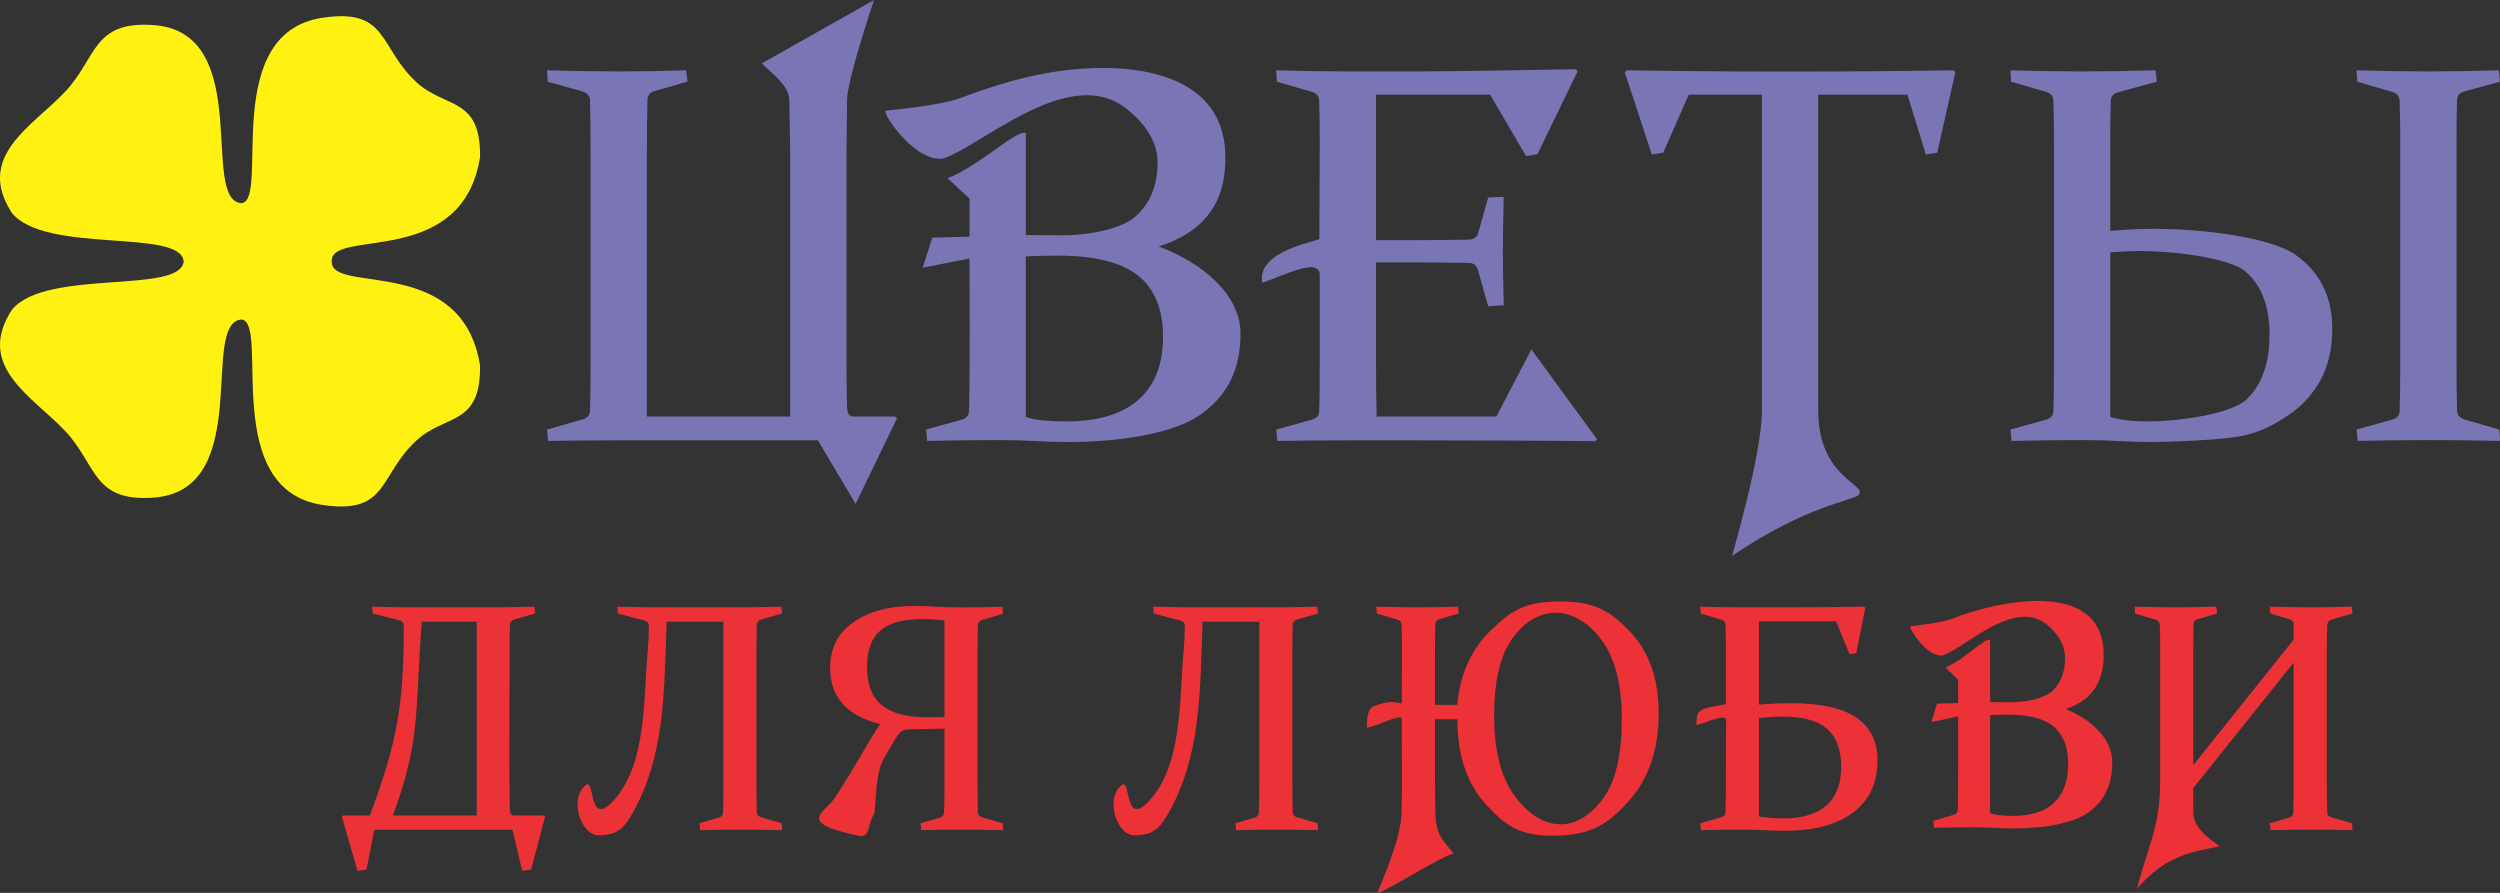 <svg xmlns="http://www.w3.org/2000/svg" width="112" height="40" viewBox="0 0 112 40" fill="none"><rect x="0" y="0" width="112" height="40" fill="#333333" stroke="none"/><path d="M37.923 16.4C37.923 16.84 37.927 17.216 37.932 17.523C37.936 17.834 37.942 18.076 37.949 18.258C37.96 18.528 38.05 18.662 38.229 18.662L40.108 18.659L40.183 18.744L38.332 22.574L36.642 19.728H27.688C26.672 19.728 25.631 19.736 24.558 19.753L24.51 19.244L26.125 18.783C26.322 18.726 26.423 18.597 26.432 18.391C26.449 17.87 26.458 17.216 26.458 16.428V6.818C26.458 5.897 26.449 5.113 26.432 4.475C26.423 4.293 26.309 4.168 26.086 4.095L24.536 3.659L24.51 3.15C25.644 3.183 26.725 3.199 27.745 3.199C28.765 3.199 29.763 3.183 30.735 3.15L30.801 3.659L29.338 4.075C29.124 4.128 29.015 4.269 29.006 4.487C28.988 5.121 28.98 5.897 28.98 6.822V18.662H35.401V6.822L35.362 4.487C35.349 3.747 34.324 3.097 34.136 2.836L39.157 2.60842e-06C39.163 -0.003 37.96 3.515 37.949 4.475L37.923 6.822V16.4H37.923ZM54.895 6.885C54.956 8.823 54.171 10.336 51.908 11.039C53.822 11.758 55.575 13.169 55.575 14.949C55.575 16.529 55.003 17.727 53.756 18.592C52.512 19.455 50.076 19.801 47.865 19.801C47.428 19.801 46.955 19.789 46.442 19.761C45.93 19.732 45.357 19.716 44.722 19.716C43.684 19.716 42.621 19.728 41.535 19.753L41.487 19.244L43.063 18.807C43.277 18.748 43.399 18.63 43.409 18.44C43.425 18.125 43.426 17.769 43.431 17.381C43.452 15.45 43.435 13.513 43.435 11.581L41.34 11.993L41.765 10.646L43.435 10.601L43.436 8.898L42.451 7.984C43.955 7.389 45.588 5.75 45.956 5.97V10.53C46.482 10.538 47.016 10.542 47.559 10.542C48.815 10.542 50.23 10.26 50.869 9.698C51.512 9.133 51.858 8.338 51.858 7.268C51.858 6.141 51.04 5.302 50.382 4.81C47.844 2.911 43.964 6.549 42.243 7.104C40.974 7.285 39.447 4.983 39.693 4.956C39.98 4.925 42.122 4.732 43.058 4.382C44.356 3.896 46.273 3.233 48.428 3.08C51.515 2.86 54.791 3.62 54.895 6.885L54.895 6.885ZM45.956 11.488V18.678C46.21 18.767 46.508 18.819 46.845 18.844C47.182 18.868 47.489 18.88 47.769 18.88C49.187 18.88 50.262 18.559 51 17.91C51.737 17.262 52.103 16.323 52.103 15.091C52.103 13.859 51.731 12.942 50.987 12.348C50.238 11.75 49.034 11.451 47.375 11.451C46.889 11.451 46.416 11.463 45.956 11.488H45.956ZM60.358 3.199H63.48C65.393 3.199 68.469 3.134 70.602 3.102L70.676 3.199L68.878 6.907L68.365 6.992L66.758 4.241H61.645V10.761H62.814C63.703 10.761 64.693 10.756 65.787 10.736C66.01 10.732 66.169 10.632 66.225 10.433L66.671 8.846L67.367 8.822C67.341 9.924 67.328 10.74 67.328 11.265C67.328 11.778 67.341 12.582 67.367 13.673L66.671 13.722L66.212 12.098C66.152 11.888 66.01 11.782 65.813 11.778C64.701 11.758 63.699 11.754 62.801 11.754H61.645V16.069C61.645 16.945 61.654 17.809 61.672 18.662H67.038L68.605 15.652L71.548 19.68L71.456 19.765C69.245 19.74 65.34 19.728 63.467 19.728H60.411C59.374 19.728 58.31 19.736 57.224 19.753L57.176 19.244L58.752 18.807C58.966 18.748 59.088 18.63 59.098 18.44C59.114 18.125 59.115 17.769 59.12 17.381C59.124 16.989 59.124 16.557 59.124 16.085V12.322C59.124 11.478 57.409 12.397 56.552 12.665C56.272 11.208 59.108 10.806 59.108 10.698L59.124 6.487C59.126 6.083 59.124 5.723 59.12 5.4C59.115 5.077 59.107 4.782 59.098 4.524C59.09 4.318 58.99 4.177 58.791 4.12L57.202 3.659L57.176 3.15C58.279 3.183 59.339 3.199 60.358 3.199V3.199ZM77.602 24.903C77.591 24.852 78.933 20.397 78.933 18.392V4.241H75.655L74.513 6.841L74.001 6.922L72.794 3.247L72.882 3.15C77.754 3.225 82.648 3.224 87.52 3.15L87.595 3.247L86.789 6.841L86.277 6.922L85.454 4.241H81.455V18.392C81.455 21.455 83.723 21.696 83.26 22.184C83.039 22.417 80.925 22.64 77.602 24.903ZM110.052 16.085C110.052 16.557 110.052 16.985 110.056 17.373C110.06 17.761 110.069 18.112 110.078 18.427C110.087 18.625 110.235 18.759 110.524 18.827L111.973 19.244L112 19.753C110.896 19.728 109.833 19.716 108.808 19.716C107.775 19.716 106.716 19.728 105.63 19.753L105.569 19.244L107.145 18.807C107.368 18.751 107.486 18.63 107.504 18.44C107.512 18.125 107.521 17.769 107.526 17.381C107.53 16.989 107.53 16.557 107.53 16.085V6.487C107.53 6.083 107.53 5.723 107.526 5.4C107.521 5.077 107.512 4.782 107.504 4.524C107.495 4.318 107.39 4.184 107.184 4.12L105.608 3.659L105.569 3.15C106.681 3.183 107.744 3.199 108.76 3.199C109.793 3.199 110.857 3.183 111.951 3.15L112 3.659L110.411 4.095C110.205 4.144 110.095 4.265 110.078 4.463C110.069 4.742 110.06 5.041 110.056 5.368C110.052 5.695 110.052 6.055 110.052 6.438V16.085L110.052 16.085ZM94.539 6.446V10.345C95.217 10.284 95.887 10.252 96.54 10.252C98.746 10.252 101.749 10.641 102.844 11.419C103.937 12.196 104.486 13.297 104.486 14.723C104.486 15.64 104.303 16.421 103.938 17.066C103.572 17.713 103.081 18.238 102.459 18.642C101.842 19.042 101.312 19.337 100.485 19.522C99.658 19.708 97.24 19.801 96.329 19.801C95.913 19.801 95.463 19.789 94.968 19.761C94.473 19.732 93.917 19.716 93.309 19.716C92.267 19.716 91.203 19.728 90.117 19.753L90.069 19.244L91.645 18.807C91.859 18.748 91.981 18.63 91.991 18.44C92.007 18.125 92.008 17.769 92.013 17.381C92.017 16.989 92.017 16.557 92.017 16.085V6.487C92.017 6.083 92.017 5.723 92.013 5.4C92.008 5.077 92.001 4.782 91.991 4.524C91.983 4.318 91.884 4.177 91.684 4.12L90.095 3.659L90.069 3.15C91.172 3.183 92.232 3.199 93.252 3.199C94.281 3.199 95.384 3.183 96.566 3.15L96.627 3.659L94.898 4.132C94.679 4.191 94.572 4.326 94.565 4.499C94.554 4.778 94.547 5.081 94.543 5.408C94.539 5.735 94.539 6.083 94.539 6.446L94.539 6.446ZM94.539 11.306V18.678C94.963 18.811 95.533 18.88 96.237 18.88C97.594 18.88 99.971 18.547 100.651 17.89C101.332 17.231 101.675 16.266 101.675 14.998C101.675 13.717 101.316 12.776 100.594 12.162C99.876 11.552 97.393 11.245 95.87 11.245C95.681 11.245 95.476 11.249 95.248 11.261C95.02 11.274 94.784 11.29 94.539 11.306L94.539 11.306Z" fill="#7A75B5"></path><path fill-rule="evenodd" clip-rule="evenodd" d="M0.536 9.545C-1.109 7.012 1.42 5.685 2.908 4.12C4.362 2.592 4.12 0.878 6.992 1.133C11.391 1.579 8.936 9.004 10.831 9.103C12.114 8.925 9.75 1.247 14.68 0.766C17.382 0.441 16.997 2.152 18.657 3.683C19.958 4.882 21.541 4.318 21.507 7.035C20.74 11.886 15.217 10.333 14.875 11.56L14.878 11.576C14.867 11.623 14.861 11.667 14.86 11.709C14.861 11.75 14.867 11.794 14.878 11.841L14.875 11.857C15.217 13.084 20.74 11.53 21.507 16.381C21.541 19.099 19.958 18.535 18.657 19.734C16.997 21.265 17.382 22.976 14.68 22.651C9.75 22.17 12.114 14.492 10.831 14.314C8.936 14.413 11.391 21.838 6.992 22.284C4.12 22.539 4.362 20.825 2.908 19.297C1.42 17.732 -1.109 16.405 0.536 13.873C2.065 12.024 8.09 13.196 8.229 11.709C8.09 10.221 2.065 11.393 0.536 9.545Z" fill="#FFF212"></path><path d="M21.358 36.532V27.85H18.894C18.586 32.012 18.849 33.16 17.6 36.532H21.358ZM16.769 37.175L16.415 38.965L16.016 39.013L15.316 36.581L15.363 36.532H16.574C17.794 33.226 18.09 31.634 18.09 28.013C18.09 27.899 18.018 27.823 17.871 27.784L16.696 27.485L16.68 27.178C17.364 27.197 17.928 27.207 18.375 27.207H22.075C22.677 27.207 23.299 27.197 23.942 27.178L23.973 27.485L23.047 27.75C22.916 27.792 22.849 27.867 22.844 27.977C22.839 28.169 22.834 28.381 22.831 28.615C22.829 28.846 22.829 29.107 22.829 29.392C22.829 31.539 22.802 33.7 22.831 35.845C22.834 36.032 22.839 36.179 22.844 36.288C22.849 36.451 22.903 36.532 23.009 36.532H24.371L24.418 36.581L23.795 38.958L23.394 39.006L22.962 37.175H16.769H16.769ZM33.888 29.39V34.978C33.888 35.263 33.891 35.523 33.893 35.76C33.896 35.993 33.898 36.208 33.904 36.398C33.909 36.507 33.978 36.581 34.114 36.62L35.02 36.883L35.04 37.19C34.374 37.175 33.739 37.168 33.137 37.168C32.535 37.168 31.944 37.175 31.368 37.19L31.337 36.883L32.196 36.632C32.322 36.595 32.386 36.515 32.392 36.391C32.397 36.2 32.402 35.989 32.404 35.755C32.407 35.521 32.407 35.263 32.407 34.975V27.85H29.869C29.743 30.892 29.832 33.865 28.277 36.534C27.884 37.21 27.538 37.421 26.812 37.421C26.02 37.421 25.482 35.773 26.242 35.171C26.666 34.835 26.34 37.11 27.471 35.883C28.974 34.251 28.817 31.4 29.01 29.248C29.051 28.796 29.069 28.384 29.069 28.013C29.069 27.904 28.99 27.828 28.828 27.784L27.676 27.485L27.66 27.178C28.339 27.197 28.876 27.207 29.272 27.207H33.137C33.739 27.207 34.361 27.197 35.004 27.178L35.04 27.485L34.114 27.748C33.988 27.787 33.919 27.862 33.904 27.977C33.898 28.167 33.896 28.379 33.893 28.613C33.891 28.846 33.888 29.105 33.888 29.39H33.888ZM40.829 32.67C40.719 32.672 40.626 32.678 40.554 32.695C40.482 32.712 40.417 32.74 40.361 32.785C40.307 32.828 40.255 32.884 40.207 32.953C40.16 33.02 40.106 33.106 40.045 33.206C39.87 33.496 39.702 33.791 39.544 34.09C39.188 34.763 39.241 36.347 39.152 36.482C38.837 36.962 39.024 37.561 38.433 37.434C35.618 36.831 36.951 36.456 37.447 35.682C37.639 35.381 37.853 35.036 38.095 34.644C38.29 34.325 38.493 33.979 38.707 33.609C38.92 33.241 39.162 32.851 39.427 32.439C37.935 32.064 37.19 31.224 37.19 29.916C37.19 29.041 37.537 28.362 38.231 27.877C38.923 27.392 39.825 27.148 40.936 27.148C41.232 27.148 41.556 27.158 41.908 27.18C42.261 27.202 42.641 27.212 43.047 27.212C43.61 27.212 44.23 27.202 44.909 27.185L44.937 27.497L43.989 27.777C43.878 27.814 43.819 27.896 43.809 28.025C43.803 28.191 43.801 28.374 43.798 28.569C43.796 28.764 43.793 28.983 43.793 29.231V34.978C43.793 35.263 43.796 35.521 43.798 35.75C43.801 35.976 43.803 36.191 43.809 36.391C43.814 36.505 43.88 36.581 44.012 36.62L44.924 36.883L44.937 37.19C44.294 37.175 43.662 37.168 43.037 37.168C42.417 37.168 41.831 37.175 41.273 37.19L41.242 36.883L42.101 36.632C42.222 36.6 42.286 36.51 42.297 36.361C42.302 36.181 42.307 35.976 42.309 35.747C42.312 35.519 42.312 35.263 42.312 34.978V32.644L40.829 32.67V32.67ZM42.312 27.792C41.947 27.753 41.612 27.735 41.312 27.735C40.458 27.735 39.833 27.906 39.437 28.252C39.038 28.596 38.84 29.139 38.84 29.879C38.84 30.659 39.062 31.229 39.504 31.592C39.944 31.952 40.617 32.133 41.52 32.133C41.826 32.133 42.091 32.13 42.312 32.125V27.792L42.312 27.792ZM64.287 32.22V34.973C64.287 35.535 64.302 36.008 64.303 36.388C64.304 37.526 64.8 37.768 65.128 38.251C64.755 38.242 61.995 39.994 61.722 40C61.805 39.674 62.758 37.699 62.791 36.398C62.8 36.013 62.807 35.538 62.806 34.978L62.799 32.203C62.799 31.95 61.687 32.523 61.258 32.604C61.21 32.613 61.204 31.768 61.522 31.648C62.133 31.416 62.374 31.414 62.799 31.518L62.806 29.19C62.807 28.715 62.802 28.32 62.791 28.006C62.786 27.882 62.728 27.797 62.611 27.762L61.677 27.485L61.662 27.178C62.31 27.197 62.94 27.207 63.552 27.207C64.138 27.207 64.727 27.197 65.318 27.178L65.349 27.485L64.498 27.733C64.374 27.769 64.306 27.835 64.303 27.955C64.291 28.298 64.287 28.7 64.287 29.161V31.577H65.287C65.408 30.194 65.914 29.075 66.804 28.223C67.696 27.369 68.303 26.944 69.89 26.944C71.466 26.944 72.156 27.392 73.017 28.288C73.879 29.187 74.308 30.41 74.308 31.962C74.308 33.609 73.847 34.934 72.927 35.935C72.006 36.936 71.247 37.438 69.591 37.438C68.023 37.438 67.443 36.974 66.583 36.05C65.722 35.123 65.292 33.847 65.292 32.22H64.287L64.287 32.22ZM66.938 32.054C66.938 33.609 67.236 34.8 67.835 35.628C69.004 37.242 70.614 37.439 71.842 35.743C72.386 34.991 72.657 33.811 72.657 32.206C72.657 30.698 72.369 29.541 71.79 28.729C70.635 27.109 68.9 26.974 67.73 28.639C67.201 29.391 66.938 30.53 66.938 32.054H66.938ZM82.258 27.835H78.8V31.567C79.286 31.526 79.761 31.504 80.224 31.504C81.559 31.504 82.541 31.718 83.168 32.15C83.796 32.581 84.11 33.219 84.11 34.062C84.11 35.075 83.748 35.855 83.019 36.4C82.29 36.947 81.273 37.219 79.967 37.219C79.71 37.219 79.427 37.211 79.114 37.194C78.797 37.177 78.453 37.168 78.075 37.168C77.465 37.168 76.84 37.175 76.203 37.19L76.174 36.883L77.1 36.62C77.232 36.582 77.299 36.508 77.303 36.398C77.31 36.208 77.314 35.993 77.316 35.76C77.319 35.523 77.317 35.263 77.319 34.978L77.331 32.272C77.333 31.873 75.967 32.598 75.992 32.453C76.04 32.171 75.943 31.895 76.373 31.744C76.678 31.638 77.319 31.564 77.319 31.549V29.19C77.319 28.946 77.319 28.729 77.316 28.535C77.314 28.34 77.309 28.162 77.303 28.006C77.299 27.882 77.24 27.797 77.123 27.762L76.19 27.485L76.174 27.178C76.822 27.197 77.445 27.207 78.044 27.207H79.967C80.59 27.207 81.189 27.204 81.759 27.2C82.333 27.195 82.919 27.188 83.516 27.178L83.562 27.236L83.163 29.265L82.862 29.309L82.258 27.835L82.258 27.835ZM78.8 36.578C79.173 36.634 79.538 36.663 79.9 36.663C80.739 36.663 81.379 36.471 81.821 36.086C82.263 35.701 82.484 35.119 82.484 34.344C82.484 33.587 82.276 33.025 81.857 32.656C81.44 32.289 80.78 32.103 79.877 32.103C79.571 32.103 79.211 32.125 78.8 32.166V36.578L78.8 36.578ZM98.258 35.306V36.391C98.258 37.236 99.32 37.772 99.429 37.918C98.057 38.184 96.971 38.384 95.739 39.812C96.258 37.79 96.777 37.059 96.777 34.978V29.19C96.777 28.715 96.773 28.32 96.762 28.006C96.757 27.882 96.699 27.797 96.582 27.762L95.648 27.485L95.633 27.178C96.281 27.197 96.903 27.207 97.502 27.207C98.107 27.207 98.703 27.197 99.29 27.178L99.328 27.485L98.469 27.735C98.346 27.772 98.278 27.835 98.274 27.955C98.262 28.298 98.258 28.7 98.258 29.161V34.279L102.757 28.654V27.955C102.757 27.845 102.686 27.777 102.547 27.735L101.711 27.485L101.688 27.178C102.3 27.197 102.909 27.207 103.516 27.207C104.118 27.207 104.732 27.197 105.362 27.178L105.39 27.485L104.442 27.762C104.324 27.797 104.267 27.882 104.262 28.006C104.247 28.32 104.238 28.715 104.238 29.19V34.978C104.238 35.538 104.246 36.013 104.262 36.398C104.266 36.508 104.333 36.582 104.465 36.62L105.375 36.883L105.39 37.19C104.722 37.175 104.089 37.168 103.488 37.168C102.886 37.168 102.297 37.175 101.726 37.19L101.688 36.883L102.547 36.632C102.671 36.595 102.741 36.52 102.742 36.391L102.757 34.978V29.682L98.258 35.306V35.306Z" fill="#ED3237"></path><path d="M57.897 29.39V34.978C57.897 35.263 57.899 35.523 57.902 35.76C57.905 35.993 57.907 36.208 57.912 36.398C57.917 36.508 57.987 36.581 58.123 36.62L59.028 36.883L59.049 37.19C58.383 37.175 57.748 37.168 57.146 37.168C56.544 37.168 55.953 37.175 55.377 37.19L55.346 36.883L56.205 36.632C56.331 36.595 56.395 36.515 56.4 36.391C56.406 36.2 56.411 35.989 56.413 35.755C56.416 35.521 56.416 35.263 56.416 34.975V27.85H53.878C53.751 30.892 53.841 33.865 52.286 36.534C51.892 37.21 51.547 37.421 50.821 37.421C50.029 37.421 49.491 35.773 50.251 35.171C50.675 34.835 50.349 37.11 51.48 35.883C52.983 34.251 52.826 31.4 53.019 29.248C53.06 28.796 53.078 28.384 53.078 28.013C53.078 27.904 52.998 27.828 52.836 27.784L51.684 27.485L51.669 27.178C52.348 27.197 52.885 27.207 53.281 27.207H57.146C57.748 27.207 58.37 27.197 59.013 27.178L59.049 27.485L58.123 27.748C57.997 27.787 57.928 27.862 57.912 27.977C57.907 28.167 57.905 28.379 57.902 28.613C57.899 28.846 57.897 29.105 57.897 29.39H57.897Z" fill="#ED3237"></path><path d="M94.243 29.23C94.278 30.413 93.831 31.336 92.544 31.765C93.633 32.204 94.63 33.065 94.63 34.152C94.63 35.116 94.305 35.847 93.595 36.375C92.888 36.902 91.502 37.113 90.244 37.113C89.995 37.113 89.726 37.106 89.435 37.089C89.143 37.071 88.817 37.062 88.456 37.062C87.866 37.062 87.26 37.069 86.643 37.084L86.615 36.773L87.512 36.507C87.634 36.471 87.703 36.398 87.709 36.282C87.718 36.09 87.719 35.873 87.721 35.636C87.734 34.458 87.724 33.275 87.724 32.096L86.532 32.347L86.774 31.525L87.724 31.498L87.724 30.458L87.164 29.9C88.02 29.537 88.948 28.537 89.158 28.671V31.455C89.457 31.459 89.761 31.462 90.07 31.462C90.784 31.462 91.589 31.289 91.953 30.947C92.319 30.602 92.515 30.116 92.515 29.463C92.515 28.775 92.05 28.263 91.676 27.963C90.232 26.804 88.025 29.024 87.046 29.363C86.324 29.474 85.455 28.069 85.595 28.052C85.758 28.033 86.977 27.916 87.509 27.701C89.305 26.98 94.143 25.846 94.243 29.23H94.243ZM89.158 32.039V36.428C89.303 36.482 89.472 36.514 89.664 36.529C89.856 36.544 90.03 36.551 90.189 36.551C90.996 36.551 91.607 36.355 92.027 35.959C92.447 35.564 92.655 34.99 92.655 34.238C92.655 33.486 92.443 32.927 92.02 32.564C91.594 32.199 90.909 32.017 89.965 32.017C89.689 32.017 89.42 32.024 89.158 32.039L89.158 32.039Z" fill="#ED3237"></path></svg>